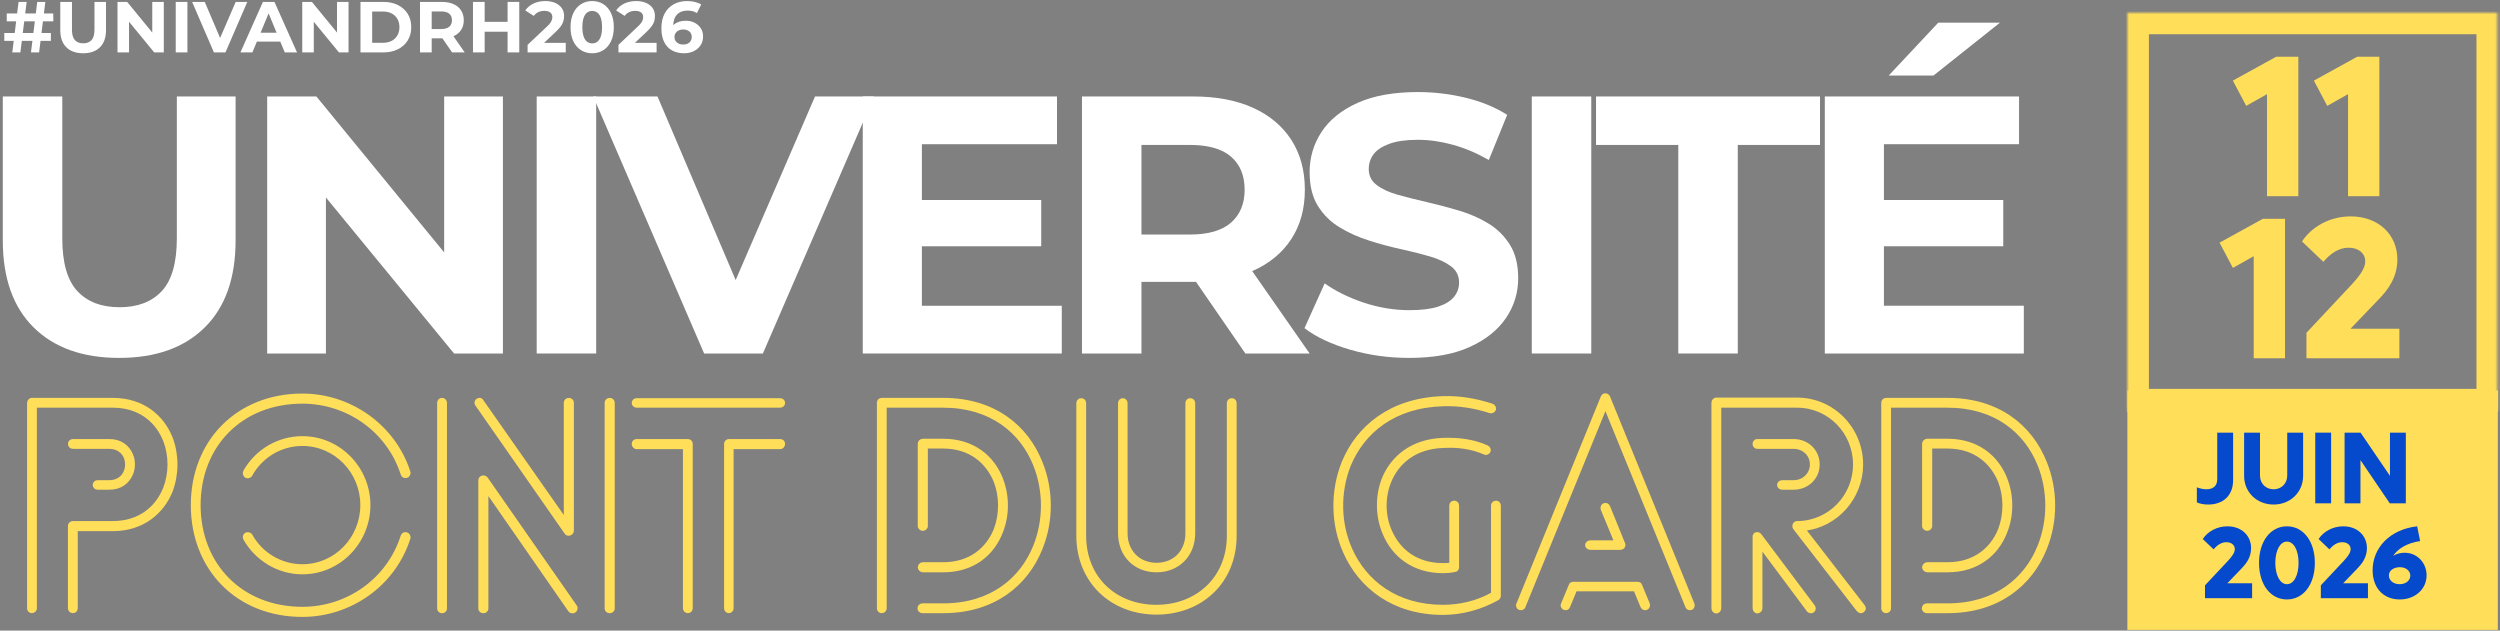 <?xml version="1.0" encoding="UTF-8"?>
<svg width="785px" height="198px" viewBox="0 0 785 198" version="1.1" xmlns="http://www.w3.org/2000/svg" xmlns:xlink="http://www.w3.org/1999/xlink">
    <rect x="0" y="0" width="785" height="198" fill="#808080" stroke="none"/>
    <title>Group 2</title>
    <defs>
        <polygon id="path-1" points="0 0 116.217 0 116.217 124.855 0 124.855"></polygon>
    </defs>
    <g id="Université" stroke="none" stroke-width="1" fill="none" fill-rule="evenodd">
        <g id="Page-université-2025---Presentation-Copy" transform="translate(-782, -345)">
            <g id="Group-2" transform="translate(782.878, 345.332)">
                <g id="Group" transform="translate(0, 3.668)">
                    <g id="UNIVERSITÉ" transform="translate(0, 3.116)" fill="#FFFFFF" fill-rule="nonzero">
                        <path d="M36.549,105.267 C25.097,105.267 16.142,102.077 9.685,95.697 C3.228,89.318 0,80.209 0,68.372 L0,23.175 L18.678,23.175 L18.678,67.68 C18.678,75.366 20.254,80.901 23.405,84.283 C26.557,87.665 30.977,89.356 36.665,89.356 C42.353,89.356 46.773,87.665 49.924,84.283 C53.076,80.901 54.651,75.366 54.651,67.68 L54.651,23.175 L73.099,23.175 L73.099,68.372 C73.099,80.209 69.871,89.318 63.414,95.697 C56.957,102.077 48.002,105.267 36.549,105.267 Z" id="Path"></path>
                        <polygon id="Path" points="83.015 103.883 83.015 23.175 98.464 23.175 146.083 81.285 138.588 81.285 138.588 23.175 157.036 23.175 157.036 103.883 141.701 103.883 93.968 45.773 101.462 45.773 101.462 103.883"></polygon>
                        <polygon id="Path" points="167.643 103.883 167.643 23.175 186.322 23.175 186.322 103.883"></polygon>
                        <polygon id="Path" points="220.219 103.883 185.399 23.175 205.576 23.175 236.015 94.66 224.139 94.66 255.039 23.175 273.602 23.175 238.667 103.883"></polygon>
                        <path d="M287.207,55.689 L326.063,55.689 L326.063,70.216 L287.207,70.216 L287.207,55.689 Z M288.591,88.895 L332.519,88.895 L332.519,103.883 L270.028,103.883 L270.028,23.175 L331.021,23.175 L331.021,38.164 L288.591,38.164 L288.591,88.895 Z" id="Shape"></path>
                        <path d="M338.861,103.883 L338.861,23.175 L373.796,23.175 C381.021,23.175 387.248,24.347 392.474,26.691 C397.701,29.036 401.737,32.399 404.581,36.78 C407.425,41.161 408.847,46.388 408.847,52.461 C408.847,58.456 407.425,63.625 404.581,67.968 C401.737,72.311 397.701,75.635 392.474,77.941 C387.248,80.247 381.021,81.4 373.796,81.4 L349.238,81.4 L357.539,73.214 L357.539,103.883 L338.861,103.883 Z M390.168,103.883 L369.991,74.598 L389.938,74.598 L410.346,103.883 L390.168,103.883 Z M357.539,75.29 L349.238,66.527 L372.758,66.527 C378.523,66.527 382.828,65.278 385.672,62.78 C388.516,60.282 389.938,56.842 389.938,52.461 C389.938,48.002 388.516,44.543 385.672,42.084 C382.828,39.624 378.523,38.394 372.758,38.394 L349.238,38.394 L357.539,29.516 L357.539,75.29 Z" id="Shape"></path>
                        <path d="M441.591,105.267 C435.135,105.267 428.947,104.402 423.028,102.673 C417.11,100.943 412.344,98.695 408.731,95.928 L415.073,81.862 C418.532,84.321 422.625,86.339 427.352,87.915 C432.079,89.49 436.864,90.278 441.707,90.278 C445.396,90.278 448.375,89.913 450.642,89.183 C452.91,88.453 454.582,87.434 455.658,86.128 C456.734,84.821 457.272,83.322 457.272,81.631 C457.272,79.479 456.426,77.769 454.735,76.5 C453.044,75.232 450.815,74.194 448.048,73.387 C445.281,72.58 442.225,71.811 438.882,71.081 C435.538,70.351 432.195,69.448 428.851,68.372 C425.507,67.296 422.452,65.912 419.685,64.221 C416.918,62.53 414.669,60.301 412.94,57.534 C411.21,54.767 410.346,51.231 410.346,46.926 C410.346,42.314 411.595,38.106 414.093,34.301 C416.591,30.496 420.357,27.46 425.392,25.193 C430.427,22.925 436.749,21.791 444.358,21.791 C449.432,21.791 454.428,22.387 459.347,23.578 C464.267,24.77 468.61,26.557 472.376,28.94 L466.611,43.121 C462.845,40.969 459.078,39.374 455.312,38.337 C451.545,37.299 447.856,36.78 444.243,36.78 C440.631,36.78 437.671,37.203 435.365,38.048 C433.059,38.894 431.407,39.989 430.407,41.334 C429.408,42.679 428.909,44.236 428.909,46.004 C428.909,48.079 429.754,49.751 431.445,51.019 C433.136,52.288 435.365,53.306 438.132,54.075 C440.9,54.843 443.955,55.612 447.299,56.381 C450.642,57.149 453.986,58.033 457.33,59.033 C460.673,60.032 463.729,61.377 466.496,63.068 C469.263,64.759 471.511,66.988 473.241,69.755 C474.97,72.522 475.835,76.02 475.835,80.247 C475.835,84.782 474.567,88.933 472.03,92.7 C469.493,96.466 465.708,99.502 460.673,101.808 C455.638,104.114 449.278,105.267 441.591,105.267 Z" id="Path"></path>
                        <polygon id="Path" points="480.101 103.883 480.101 23.175 498.779 23.175 498.779 103.883"></polygon>
                        <polygon id="Path" points="526.105 103.883 526.105 38.394 500.278 38.394 500.278 23.175 570.61 23.175 570.61 38.394 544.783 38.394 544.783 103.883"></polygon>
                        <path d="M589.288,55.689 L628.144,55.689 L628.144,70.216 L589.288,70.216 L589.288,55.689 Z M590.672,88.895 L634.6,88.895 L634.6,103.883 L572.109,103.883 L572.109,23.175 L633.101,23.175 L633.101,38.164 L590.672,38.164 L590.672,88.895 Z M592.171,16.603 L607.736,0 L627.106,0 L606.237,16.603 L592.171,16.603 Z" id="Shape"></path>
                    </g>
                    <g id="Group-19" transform="translate(667.122, 0)">
                        <g id="Group-3" transform="translate(0.003, 0)">
                            <mask id="mask-2" fill="white">
                                <use xlink:href="#path-1"></use>
                            </mask>
                            <g id="Clip-2"></g>
                            <polygon id="Stroke-1" stroke="#FFDE59" stroke-width="13.497" mask="url(#mask-2)" points="-7.10542736e-15 124.855 116.355 124.855 116.355 0 -7.10542736e-15 0"></polygon>
                        </g>
                        <polygon id="Fill-4" fill="#FFDE59" points="0 193.79 116.315 193.79 116.315 124.863 0 124.863"></polygon>
                        <path d="M25.348,154.427 C30.076,154.427 33.195,151.596 33.195,146.772 L33.195,131.849 L28.21,131.849 L28.21,146.515 C28.21,148.541 26.956,149.635 24.801,149.635 C23.74,149.635 22.678,149.345 21.81,149.024 L21.81,153.751 C22.743,154.169 23.965,154.427 25.348,154.427 Z" id="Fill-5" fill="#0549CD"></path>
                        <path d="M45.914,154.427 C51.156,154.427 55.177,150.567 55.177,145.421 L55.177,131.849 L50.192,131.849 L50.192,145.357 C50.192,147.801 48.358,149.635 45.914,149.635 C43.438,149.635 41.637,147.801 41.637,145.357 L41.637,131.849 L36.652,131.849 L36.652,145.421 C36.652,150.567 40.64,154.427 45.914,154.427 Z" id="Fill-6" fill="#0549CD"></path>
                        <polygon id="Fill-7" fill="#0549CD" points="58.987 154.041 63.972 154.041 63.972 131.849 58.987 131.849"></polygon>
                        <polygon id="Fill-8" fill="#0549CD" points="82.448 131.849 82.448 145.421 73.217 131.849 68.2 131.849 68.2 154.041 73.185 154.041 73.185 140.469 82.383 154.041 87.433 154.041 87.433 131.849"></polygon>
                        <path d="M31.382,179.148 L36.013,174.324 C37.364,172.909 38.843,170.947 38.843,168.117 C38.843,164.161 35.82,161.266 31.414,161.266 C28.101,161.266 25.207,162.907 23.663,165.254 L27.072,168.503 C28.198,167.152 29.517,166.251 31.092,166.251 C32.636,166.251 33.73,167.12 33.73,168.438 C33.73,169.661 32.572,171.011 31.639,172.04 L24.371,179.791 L24.371,183.844 L39.165,183.844 L39.165,179.148 L31.382,179.148 Z" id="Fill-9" fill="#0549CD"></path>
                        <path d="M50.082,184.23 C55.26,184.23 58.862,179.534 58.862,172.748 C58.862,165.962 55.26,161.266 50.082,161.266 C44.937,161.266 41.334,165.962 41.334,172.748 C41.334,179.534 44.937,184.23 50.082,184.23 Z M50.082,179.438 C47.96,179.438 46.448,176.672 46.448,172.748 C46.448,168.824 47.96,166.058 50.082,166.058 C52.269,166.058 53.749,168.824 53.749,172.748 C53.749,176.672 52.269,179.438 50.082,179.438 Z" id="Fill-10" fill="#0549CD"></path>
                        <path d="M67.754,179.148 L72.385,174.324 C73.736,172.909 75.215,170.947 75.215,168.117 C75.215,164.161 72.192,161.266 67.786,161.266 C64.473,161.266 61.579,162.907 60.035,165.254 L63.444,168.503 C64.57,167.152 65.888,166.251 67.464,166.251 C69.008,166.251 70.102,167.12 70.102,168.438 C70.102,169.661 68.944,171.011 68.011,172.04 L60.743,179.791 L60.743,183.844 L75.537,183.844 L75.537,179.148 L67.754,179.148 Z" id="Fill-11" fill="#0549CD"></path>
                        <path d="M87.065,169.564 C85.875,169.564 84.589,169.853 83.463,170.529 C84.846,168.342 87.805,166.476 91.922,165.898 L90.989,161.266 C82.305,162.231 76.999,168.117 76.999,175.064 C76.999,180.595 80.376,184.23 85.521,184.23 C90.313,184.23 93.948,181.013 93.948,176.639 C93.948,172.716 90.989,169.564 87.065,169.564 Z M85.489,179.438 C83.495,179.438 82.112,178.248 82.112,176.672 C82.112,175.031 83.785,174.099 85.554,174.099 C87.451,174.099 88.834,175.224 88.834,176.736 C88.834,178.28 87.419,179.438 85.489,179.438 Z" id="Fill-12" fill="#0549CD"></path>
                        <polygon id="Fill-13" fill="#FFDE59" points="46.698 13.824 33.12 21.311 37.308 29.241 43.843 25.561 43.843 57.602 53.677 57.602 53.677 13.824"></polygon>
                        <polygon id="Fill-14" fill="#FFDE59" points="72.14 13.824 58.562 21.311 62.75 29.241 69.285 25.561 69.285 57.602 79.119 57.602 79.119 13.824"></polygon>
                        <polygon id="Fill-15" fill="#FFDE59" points="42.517 64.707 28.939 72.193 33.126 80.124 39.661 76.444 39.661 108.485 49.496 108.485 49.496 64.707"></polygon>
                        <path d="M70.052,99.222 L79.188,89.705 C81.853,86.913 84.772,83.043 84.772,77.46 C84.772,69.656 78.808,63.945 70.116,63.945 C63.581,63.945 57.871,67.181 54.825,71.813 L61.55,78.221 C63.771,75.556 66.372,73.78 69.481,73.78 C72.526,73.78 74.684,75.493 74.684,78.094 C74.684,80.505 72.4,83.17 70.56,85.2 L56.221,100.491 L56.221,108.485 L85.406,108.485 L85.406,99.222 L70.052,99.222 Z" id="Fill-16" fill="#FFDE59"></path>
                        <line x1="0" y1="122" x2="116.362" y2="122" id="Stroke-17" stroke="#FFDE59" stroke-width="6.748"></line>
                        <polygon id="Fill-18" fill-opacity="0" fill="#000000" points="0.175 125.479 116.566 125.479 116.566 118.476 0.175 118.476"></polygon>
                    </g>
                    <path d="M33.425,149.268 C37.04,149.268 39.299,147.37 40.383,144.84 C41.197,142.942 41.197,140.683 40.383,138.786 C39.299,136.255 37.04,134.357 33.425,134.357 L22.039,134.357 C21.406,134.357 20.954,134.809 20.954,135.352 C20.954,135.984 21.406,136.436 22.039,136.436 L33.425,136.436 C36.046,136.436 37.763,137.882 38.486,139.599 C39.028,141.045 39.028,142.671 38.486,144.027 C37.763,145.925 35.955,147.28 33.425,147.28 L29.72,147.28 C29.178,147.28 28.726,147.732 28.726,148.274 C28.726,148.816 29.178,149.268 29.72,149.268 L33.425,149.268 Z M10.201,187.042 L10.201,123.513 L34.509,123.513 C43.004,123.513 48.426,128.213 50.866,134.357 C52.673,139.057 52.673,144.569 50.866,149.268 C48.426,155.413 43.004,160.112 34.509,160.112 L22.039,160.112 C21.406,160.112 20.954,160.564 20.954,161.106 L20.954,187.042 C20.954,187.584 21.406,188.036 22.039,188.036 C22.581,188.036 23.033,187.584 23.033,187.042 L23.033,162.281 L34.509,162.281 C43.998,162.281 50.143,156.859 52.854,150.172 C54.842,144.84 54.842,138.786 52.854,133.544 C50.143,126.767 43.998,121.435 34.509,121.435 L9.116,121.435 C8.574,121.435 8.122,121.977 8.122,122.519 L8.122,187.042 C8.122,187.584 8.574,188.036 9.116,188.036 C9.658,188.036 10.201,187.584 10.201,187.042 Z" id="Fill-1" stroke="#FFDE59" fill="#FFDE59"></path>
                    <path d="M127.495,144.208 C122.886,129.839 109.15,120.079 94.059,120.079 C73.636,120.079 59.539,134.719 59.539,154.6 C59.539,174.571 73.636,189.211 94.059,189.211 C109.15,189.211 122.886,179.541 127.495,164.992 C127.676,164.45 127.314,163.817 126.772,163.637 C126.139,163.456 125.597,163.727 125.416,164.359 C121.079,178.005 108.337,187.042 94.059,187.042 C74.901,187.042 61.617,173.396 61.617,154.6 C61.617,135.803 74.901,122.248 94.059,122.248 C108.337,122.248 121.079,131.285 125.416,144.84 C125.597,145.473 126.139,145.744 126.772,145.563 C127.314,145.473 127.676,144.75 127.495,144.208 Z M75.986,165.173 C79.691,171.679 86.559,175.836 94.059,175.836 C105.716,175.836 114.934,166.167 114.934,154.6 C114.934,143.123 105.716,133.454 94.059,133.454 C86.559,133.454 79.691,137.52 75.986,144.027 C75.714,144.569 75.895,145.202 76.347,145.563 C76.889,145.834 77.612,145.653 77.883,145.111 C81.136,139.237 87.281,135.532 94.059,135.532 C104.542,135.532 112.765,144.208 112.765,154.6 C112.765,164.992 104.542,173.667 94.059,173.667 C87.281,173.667 81.136,169.962 77.883,164.088 C77.612,163.637 76.889,163.456 76.347,163.727 C75.895,163.998 75.714,164.721 75.986,165.173 Z" id="Fill-2" stroke="#FFDE59" fill="#FFDE59"></path>
                    <path d="M191.653,187.042 L191.653,122.519 C191.653,121.073 189.485,121.073 189.485,122.519 L189.485,187.042 C189.485,188.397 191.653,188.397 191.653,187.042 Z M138.969,187.042 L138.969,122.519 C138.969,121.073 136.891,121.073 136.891,122.519 L136.891,187.042 C136.891,188.397 138.969,188.397 138.969,187.042 Z M148.819,123.062 L176.833,163.275 C177.375,164.179 178.821,163.637 178.821,162.643 L178.821,122.519 C178.821,121.073 176.652,121.073 176.652,122.519 L176.652,159.299 L150.446,121.887 C149.723,120.712 148.006,121.977 148.819,123.062 Z M179.815,186.409 L151.801,146.196 C151.078,145.382 149.813,145.834 149.813,146.828 L149.813,187.042 C149.813,188.397 151.982,188.397 151.982,187.042 L151.982,150.172 L178.008,187.674 C178.912,188.759 180.538,187.584 179.815,186.409 Z" id="Fill-3" stroke="#FFDE59" fill="#FFDE59"></path>
                    <path d="M244.154,134.357 L227.979,134.357 C227.436,134.357 226.985,134.809 226.985,135.352 L226.985,187.042 C226.985,187.584 227.436,188.036 227.979,188.036 C228.521,188.036 228.973,187.584 228.973,187.042 L228.973,136.526 L244.154,136.526 C244.697,136.526 245.148,135.984 245.148,135.352 C245.148,134.809 244.697,134.357 244.154,134.357 Z M198.971,123.513 L244.064,123.513 C244.697,123.513 245.148,123.062 245.148,122.519 C245.148,121.977 244.697,121.525 244.064,121.525 L198.971,121.525 C198.428,121.525 197.977,121.977 197.977,122.519 C197.977,123.062 198.428,123.513 198.971,123.513 Z M198.971,136.526 L214.062,136.526 L214.062,187.042 C214.062,187.584 214.514,188.036 215.146,188.036 C215.689,188.036 216.14,187.584 216.14,187.042 L216.14,135.352 C216.14,134.809 215.689,134.357 215.146,134.357 L198.971,134.357 C198.428,134.357 197.977,134.809 197.977,135.352 C197.977,135.984 198.428,136.526 198.971,136.526 Z" id="Fill-4" stroke="#FFDE59" fill="#FFDE59"></path>
                    <path d="M295.297,121.435 L275.959,121.435 C275.417,121.435 274.965,121.887 274.965,122.429 L274.965,187.042 C274.965,187.584 275.417,188.036 275.959,188.036 C276.591,188.036 277.043,187.584 277.043,187.042 L277.043,123.513 L295.297,123.513 C310.298,123.513 319.877,131.556 324.034,141.948 C327.287,149.991 327.287,159.48 324.034,167.522 C319.877,177.915 310.298,185.957 295.297,185.957 L288.791,185.957 C288.158,185.957 287.707,186.409 287.707,187.042 C287.707,187.584 288.158,188.036 288.791,188.036 L295.297,188.036 C311.292,188.036 321.504,179.361 325.932,168.336 C329.456,159.751 329.456,149.72 325.932,141.135 C321.504,130.02 311.292,121.435 295.297,121.435 Z M289.966,161.197 L289.966,136.346 L295.297,136.346 C303.792,136.346 309.214,141.135 311.654,147.19 C313.461,151.889 313.461,157.492 311.654,162.281 C309.214,168.336 303.792,173.035 295.297,173.035 L288.881,173.035 C288.339,173.035 287.797,173.577 287.797,174.119 C287.797,174.661 288.339,175.204 288.881,175.204 L295.297,175.204 C304.786,175.204 310.931,169.872 313.552,163.004 C315.63,157.763 315.63,151.708 313.552,146.376 C310.931,139.599 304.786,134.267 295.297,134.267 L288.881,134.267 C288.339,134.267 287.797,134.719 287.797,135.352 L287.797,161.197 C287.797,161.739 288.339,162.191 288.881,162.191 C289.424,162.191 289.966,161.739 289.966,161.197 Z" id="Fill-5" stroke="#FFDE59" fill="#FFDE59"></path>
                    <path d="M350.69,163.456 C350.69,170.324 355.48,175.204 362.257,175.204 C369.035,175.204 373.915,170.324 373.915,163.456 L373.915,122.519 C373.915,121.977 373.463,121.525 372.83,121.525 C372.288,121.525 371.836,121.977 371.836,122.519 L371.836,163.456 C371.836,169.149 367.95,173.216 362.257,173.216 C356.654,173.216 352.678,169.149 352.678,163.456 L352.678,122.519 C352.678,121.977 352.226,121.525 351.684,121.525 C351.142,121.525 350.69,121.977 350.69,122.519 L350.69,163.456 Z M384.849,122.519 L384.849,164.179 C384.849,177.734 374.818,186.409 362.257,186.409 C349.154,186.409 339.665,177.372 339.665,164.179 L339.665,122.519 C339.665,121.977 339.214,121.525 338.671,121.525 C338.039,121.525 337.587,121.977 337.587,122.519 L337.587,164.179 C337.587,178.457 348.07,188.488 362.257,188.488 C376.083,188.488 386.928,178.909 386.928,164.179 L386.928,122.519 C386.928,121.977 386.476,121.525 385.933,121.525 C385.301,121.525 384.849,121.977 384.849,122.519 Z" id="Fill-6" stroke="#FFDE59" fill="#FFDE59"></path>
                    <path d="M467.801,182.433 C463.012,185.144 457.59,186.409 452.168,186.409 C437.528,186.409 427.769,178.638 423.25,168.516 C419.545,160.293 419.455,150.443 422.798,142.039 C427.136,131.646 436.715,123.513 452.258,123.062 C457.319,122.881 462.199,123.694 466.988,125.23 C467.53,125.411 468.073,125.14 468.344,124.598 C468.524,124.056 468.163,123.423 467.621,123.242 C462.56,121.616 457.5,120.712 452.168,120.893 C435.721,121.435 425.419,130.201 420.901,141.225 C417.286,150.172 417.467,160.654 421.353,169.33 C426.142,180.174 436.534,188.578 452.168,188.578 C458.223,188.578 464.096,186.951 469.428,183.969 C469.699,183.698 469.97,183.337 469.88,182.975 L469.88,154.69 C469.88,154.148 469.428,153.696 468.886,153.696 C468.344,153.696 467.801,154.148 467.801,154.69 L467.801,182.433 Z M466.084,136.346 C461.747,134.357 456.867,133.815 452.168,133.996 C442.408,134.357 436.173,139.689 433.462,146.467 C431.383,151.889 431.474,158.305 433.823,163.637 C436.625,170.324 442.86,175.475 452.168,175.475 C453.433,175.475 454.698,175.384 455.873,175.113 C456.415,175.113 456.777,174.661 456.777,174.119 L456.777,154.69 C456.777,154.148 456.325,153.696 455.783,153.696 C455.15,153.696 454.698,154.148 454.698,154.69 L454.698,173.125 C453.795,173.306 452.981,173.306 452.168,173.306 C443.764,173.306 438.342,168.788 435.721,162.823 C433.552,158.034 433.462,152.16 435.45,147.28 C437.89,141.225 443.402,136.436 452.258,136.165 C456.686,135.894 461.114,136.436 465.271,138.243 C465.813,138.514 466.446,138.243 466.627,137.701 C466.898,137.249 466.627,136.617 466.084,136.346 Z" id="Fill-7" stroke="#FFDE59" fill="#FFDE59"></path>
                    <path d="M498.434,168.155 L507.922,168.155 C508.555,168.155 509.007,167.703 509.007,167.161 C509.007,166.98 509.007,166.89 508.916,166.709 L504.217,155.142 C503.946,154.509 503.404,154.238 502.771,154.509 C502.319,154.69 502.048,155.323 502.229,155.865 L506.476,166.167 L498.434,166.167 C497.891,166.167 497.349,166.619 497.349,167.161 C497.349,167.703 497.891,168.155 498.434,168.155 Z M491.656,186.409 L493.825,181.168 L512.531,181.168 L514.7,186.409 C514.971,187.042 515.513,187.222 516.055,187.042 C516.597,186.861 516.869,186.138 516.688,185.686 L514.248,179.812 C514.157,179.451 513.796,179.18 513.254,179.18 L493.192,179.18 C492.74,179.18 492.289,179.361 492.198,179.812 L489.758,185.686 C489.487,186.138 489.758,186.861 490.391,187.042 C490.933,187.222 491.475,187.042 491.656,186.409 Z M477.649,186.409 L503.223,123.785 L528.797,186.409 C528.978,187.042 529.61,187.222 530.153,187.042 C530.695,186.861 530.875,186.138 530.695,185.686 L504.217,120.712 C503.856,119.808 502.59,119.718 502.229,120.712 L475.751,185.686 C475.48,186.138 475.751,186.861 476.294,187.042 C476.836,187.222 477.468,187.042 477.649,186.409 Z" id="Fill-8" stroke="#FFDE59" fill="#FFDE59"></path>
                    <path d="M562.321,149.268 C566.568,149.268 570.002,146.105 570.002,141.858 C570.002,137.52 566.568,134.357 562.321,134.357 L550.935,134.357 C549.579,134.357 549.579,136.436 550.935,136.436 L562.321,136.436 C565.393,136.436 567.924,138.695 567.924,141.858 C567.924,144.93 565.393,147.28 562.321,147.28 L558.706,147.28 C558.074,147.28 557.622,147.732 557.622,148.274 C557.622,148.816 558.074,149.268 558.706,149.268 L562.321,149.268 Z M568.556,186.409 L551.748,163.998 C551.386,163.546 550.754,163.456 550.302,163.727 C550.031,163.998 549.85,164.359 549.941,164.631 L549.941,187.042 C549.941,187.584 550.392,188.126 550.935,188.126 C551.477,188.126 552.019,187.584 552.019,187.042 L552.019,167.703 L566.839,187.584 C567.201,188.126 567.924,188.217 568.375,187.855 C568.827,187.494 568.918,186.861 568.556,186.409 Z M539.096,187.042 L539.096,123.513 L563.405,123.513 C573.526,123.513 581.479,131.827 581.479,141.858 C581.479,151.798 573.526,160.112 563.405,160.112 C562.863,160.112 562.411,160.564 562.411,161.197 C562.411,161.468 562.502,161.739 562.682,161.92 L582.563,187.584 C583.015,188.126 583.648,188.217 584.099,187.765 C584.551,187.494 584.642,186.861 584.28,186.409 L565.574,162.191 C575.876,161.106 583.648,152.16 583.648,141.858 C583.648,130.652 574.701,121.345 563.405,121.345 L538.012,121.345 C537.47,121.345 537.018,121.887 537.018,122.429 L537.018,187.042 C537.018,187.584 537.47,188.126 538.012,188.126 C538.645,188.126 539.096,187.584 539.096,187.042 Z" id="Fill-9" stroke="#FFDE59" fill="#FFDE59"></path>
                    <path d="M610.665,121.435 L591.326,121.435 C590.784,121.435 590.332,121.887 590.332,122.429 L590.332,187.042 C590.332,187.584 590.784,188.036 591.326,188.036 C591.959,188.036 592.411,187.584 592.411,187.042 L592.411,123.513 L610.665,123.513 C625.666,123.513 635.245,131.556 639.402,141.948 C642.655,149.991 642.655,159.48 639.402,167.522 C635.245,177.915 625.666,185.957 610.665,185.957 L604.159,185.957 C603.526,185.957 603.074,186.409 603.074,187.042 C603.074,187.584 603.526,188.036 604.159,188.036 L610.665,188.036 C626.66,188.036 636.872,179.361 641.3,168.336 C644.824,159.751 644.824,149.72 641.3,141.135 C636.872,130.02 626.66,121.435 610.665,121.435 Z M605.333,161.197 L605.333,136.346 L610.665,136.346 C619.16,136.346 624.582,141.135 627.021,147.19 C628.829,151.889 628.829,157.492 627.021,162.281 C624.582,168.336 619.16,173.035 610.665,173.035 L604.249,173.035 C603.707,173.035 603.164,173.577 603.164,174.119 C603.164,174.661 603.707,175.204 604.249,175.204 L610.665,175.204 C620.154,175.204 626.299,169.872 628.919,163.004 C630.998,157.763 630.998,151.708 628.919,146.376 C626.299,139.599 620.154,134.267 610.665,134.267 L604.249,134.267 C603.707,134.267 603.164,134.719 603.164,135.352 L603.164,161.197 C603.164,161.739 603.707,162.191 604.249,162.191 C604.791,162.191 605.333,161.739 605.333,161.197 Z" id="Fill-10" stroke="#FFDE59" fill="#FFDE59"></path>
                </g>
                <g id="#UNIVANDRH2026" transform="translate(0.47, 0)" fill="#FFFFFF" fill-rule="nonzero">
                    <path d="M8.378,16.122 L10.348,0.272 L12.884,0.272 L10.936,16.122 L8.378,16.122 Z M-4.54747351e-13,12.499 L-4.54747351e-13,10.031 L14.627,10.031 L14.627,12.499 L-4.54747351e-13,12.499 Z M2.513,16.122 L4.483,0.272 L7.019,0.272 L5.049,16.122 L2.513,16.122 Z M0.77,6.363 L0.77,3.895 L15.374,3.895 L15.397,6.363 L0.77,6.363 Z" id="Shape"></path>
                    <path d="M24.76,16.393 C22.511,16.393 20.752,15.767 19.484,14.514 C18.216,13.261 17.582,11.472 17.582,9.148 L17.582,0.272 L21.25,0.272 L21.25,9.012 C21.25,10.521 21.56,11.608 22.178,12.272 C22.797,12.936 23.665,13.269 24.782,13.269 C25.899,13.269 26.767,12.936 27.386,12.272 C28.005,11.608 28.315,10.521 28.315,9.012 L28.315,0.272 L31.937,0.272 L31.937,9.148 C31.937,11.472 31.303,13.261 30.035,14.514 C28.767,15.767 27.009,16.393 24.76,16.393 Z" id="Path"></path>
                    <polygon id="Path" points="35.549 16.122 35.549 0.272 38.583 0.272 47.934 11.684 46.463 11.684 46.463 0.272 50.085 0.272 50.085 16.122 47.074 16.122 37.7 4.71 39.172 4.71 39.172 16.122"></polygon>
                    <polygon id="Path" points="53.833 16.122 53.833 0.272 57.501 0.272 57.501 16.122"></polygon>
                    <polygon id="Path" points="65.822 16.122 58.984 0.272 62.946 0.272 68.924 14.31 66.592 14.31 72.66 0.272 76.306 0.272 69.445 16.122"></polygon>
                    <path d="M74.143,16.122 L81.208,0.272 L84.831,0.272 L91.918,16.122 L88.068,16.122 L82.272,2.128 L83.721,2.128 L77.902,16.122 L74.143,16.122 Z M77.675,12.725 L78.649,9.94 L86.8,9.94 L87.797,12.725 L77.675,12.725 Z" id="Shape"></path>
                    <polygon id="Path" points="93.559 16.122 93.559 0.272 96.593 0.272 105.945 11.684 104.473 11.684 104.473 0.272 108.096 0.272 108.096 16.122 105.084 16.122 95.71 4.71 97.182 4.71 97.182 16.122"></polygon>
                    <path d="M111.843,16.122 L111.843,0.272 L119.043,0.272 C120.764,0.272 122.281,0.6 123.595,1.257 C124.908,1.913 125.934,2.83 126.674,4.008 C127.414,5.185 127.784,6.581 127.784,8.197 C127.784,9.797 127.414,11.189 126.674,12.374 C125.934,13.559 124.908,14.48 123.595,15.137 C122.281,15.793 120.764,16.122 119.043,16.122 L111.843,16.122 Z M115.511,13.11 L118.862,13.11 C119.919,13.11 120.836,12.91 121.613,12.51 C122.391,12.11 122.995,11.54 123.425,10.801 C123.855,10.061 124.07,9.193 124.07,8.197 C124.07,7.185 123.855,6.314 123.425,5.581 C122.995,4.849 122.391,4.283 121.613,3.883 C120.836,3.483 119.919,3.283 118.862,3.283 L115.511,3.283 L115.511,13.11 Z" id="Shape"></path>
                    <path d="M130.535,16.122 L130.535,0.272 L137.395,0.272 C138.814,0.272 140.037,0.502 141.063,0.962 C142.09,1.423 142.882,2.083 143.441,2.944 C143.999,3.804 144.279,4.83 144.279,6.023 C144.279,7.2 143.999,8.215 143.441,9.068 C142.882,9.921 142.09,10.574 141.063,11.027 C140.037,11.48 138.814,11.706 137.395,11.706 L132.572,11.706 L134.203,10.099 L134.203,16.122 L130.535,16.122 Z M140.611,16.122 L136.648,10.37 L140.565,10.37 L144.573,16.122 L140.611,16.122 Z M134.203,10.506 L132.572,8.785 L137.192,8.785 C138.324,8.785 139.169,8.54 139.727,8.049 C140.286,7.559 140.565,6.883 140.565,6.023 C140.565,5.147 140.286,4.468 139.727,3.985 C139.169,3.502 138.324,3.261 137.192,3.261 L132.572,3.261 L134.203,1.517 L134.203,10.506 Z" id="Shape"></path>
                    <path d="M158.034,0.272 L161.702,0.272 L161.702,16.122 L158.034,16.122 L158.034,0.272 Z M150.834,16.122 L147.166,16.122 L147.166,0.272 L150.834,0.272 L150.834,16.122 Z M158.306,9.623 L150.562,9.623 L150.562,6.521 L158.306,6.521 L158.306,9.623 Z" id="Shape"></path>
                    <path d="M164.317,16.122 L164.317,13.744 L170.431,7.97 C170.914,7.532 171.269,7.14 171.495,6.793 C171.721,6.446 171.876,6.129 171.959,5.842 C172.042,5.555 172.084,5.291 172.084,5.049 C172.084,4.415 171.869,3.928 171.438,3.589 C171.008,3.249 170.378,3.079 169.548,3.079 C168.884,3.079 168.268,3.208 167.702,3.464 C167.136,3.721 166.657,4.121 166.265,4.664 L163.593,2.944 C164.197,2.038 165.042,1.321 166.129,0.792 C167.216,0.264 168.468,-5.68434189e-14 169.887,-5.68434189e-14 C171.065,-5.68434189e-14 172.095,0.192 172.978,0.577 C173.861,0.962 174.548,1.502 175.039,2.196 C175.529,2.891 175.775,3.721 175.775,4.687 C175.775,5.2 175.71,5.71 175.582,6.215 C175.454,6.721 175.197,7.253 174.812,7.812 C174.427,8.37 173.865,8.997 173.125,9.691 L168.053,14.469 L167.351,13.133 L176.295,13.133 L176.295,16.122 L164.317,16.122 Z" id="Path"></path>
                    <path d="M184.594,16.393 C183.296,16.393 182.133,16.072 181.107,15.431 C180.08,14.789 179.273,13.857 178.684,12.635 C178.095,11.412 177.801,9.933 177.801,8.197 C177.801,6.461 178.095,4.981 178.684,3.759 C179.273,2.536 180.08,1.604 181.107,0.962 C182.133,0.321 183.296,-5.68434189e-14 184.594,-5.68434189e-14 C185.907,-5.68434189e-14 187.073,0.321 188.092,0.962 C189.111,1.604 189.915,2.536 190.504,3.759 C191.092,4.981 191.387,6.461 191.387,8.197 C191.387,9.933 191.092,11.412 190.504,12.635 C189.915,13.857 189.111,14.789 188.092,15.431 C187.073,16.072 185.907,16.393 184.594,16.393 Z M184.594,13.291 C185.213,13.291 185.752,13.118 186.213,12.77 C186.673,12.423 187.035,11.872 187.3,11.118 C187.564,10.363 187.696,9.389 187.696,8.197 C187.696,7.004 187.564,6.03 187.3,5.276 C187.035,4.521 186.673,3.97 186.213,3.623 C185.752,3.276 185.213,3.102 184.594,3.102 C183.99,3.102 183.458,3.276 182.997,3.623 C182.537,3.97 182.175,4.521 181.911,5.276 C181.646,6.03 181.514,7.004 181.514,8.197 C181.514,9.389 181.646,10.363 181.911,11.118 C182.175,11.872 182.537,12.423 182.997,12.77 C183.458,13.118 183.99,13.291 184.594,13.291 Z" id="Shape"></path>
                    <path d="M192.847,16.122 L192.847,13.744 L198.961,7.97 C199.444,7.532 199.798,7.14 200.025,6.793 C200.251,6.446 200.406,6.129 200.489,5.842 C200.572,5.555 200.613,5.291 200.613,5.049 C200.613,4.415 200.398,3.928 199.968,3.589 C199.538,3.249 198.908,3.079 198.077,3.079 C197.413,3.079 196.798,3.208 196.232,3.464 C195.666,3.721 195.187,4.121 194.794,4.664 L192.122,2.944 C192.726,2.038 193.572,1.321 194.658,0.792 C195.745,0.264 196.998,-5.68434189e-14 198.417,-5.68434189e-14 C199.595,-5.68434189e-14 200.625,0.192 201.508,0.577 C202.391,0.962 203.078,1.502 203.568,2.196 C204.059,2.891 204.304,3.721 204.304,4.687 C204.304,5.2 204.24,5.71 204.112,6.215 C203.983,6.721 203.727,7.253 203.342,7.812 C202.957,8.37 202.395,8.997 201.655,9.691 L196.583,14.469 L195.881,13.133 L204.825,13.133 L204.825,16.122 L192.847,16.122 Z" id="Path"></path>
                    <path d="M213.418,16.393 C211.969,16.393 210.712,16.091 209.648,15.488 C208.584,14.884 207.765,14.001 207.191,12.838 C206.617,11.676 206.331,10.242 206.331,8.536 C206.331,6.71 206.674,5.163 207.361,3.895 C208.048,2.627 208.999,1.66 210.214,0.996 C211.429,0.332 212.829,-5.68434189e-14 214.414,-5.68434189e-14 C215.259,-5.68434189e-14 216.067,0.091 216.837,0.272 C217.607,0.453 218.271,0.725 218.829,1.087 L217.471,3.781 C217.033,3.479 216.565,3.272 216.067,3.159 C215.569,3.045 215.048,2.989 214.505,2.989 C213.131,2.989 212.044,3.404 211.244,4.234 C210.444,5.064 210.044,6.295 210.044,7.925 C210.044,8.197 210.048,8.499 210.055,8.831 C210.063,9.163 210.104,9.495 210.18,9.827 L209.161,8.876 C209.448,8.287 209.818,7.793 210.271,7.393 C210.723,6.993 211.263,6.691 211.889,6.487 C212.516,6.283 213.206,6.181 213.961,6.181 C214.988,6.181 215.909,6.385 216.724,6.793 C217.539,7.2 218.192,7.774 218.682,8.514 C219.173,9.253 219.418,10.121 219.418,11.118 C219.418,12.189 219.15,13.121 218.614,13.914 C218.078,14.706 217.361,15.318 216.463,15.748 C215.565,16.178 214.55,16.393 213.418,16.393 Z M213.214,13.653 C213.727,13.653 214.184,13.559 214.584,13.37 C214.984,13.182 215.297,12.906 215.524,12.544 C215.75,12.182 215.863,11.767 215.863,11.299 C215.863,10.574 215.618,9.997 215.127,9.566 C214.637,9.136 213.984,8.921 213.169,8.921 C212.625,8.921 212.15,9.023 211.742,9.227 C211.335,9.431 211.014,9.71 210.78,10.065 C210.546,10.419 210.429,10.831 210.429,11.299 C210.429,11.752 210.542,12.155 210.769,12.51 C210.995,12.865 211.312,13.144 211.72,13.348 C212.127,13.552 212.625,13.653 213.214,13.653 Z" id="Shape"></path>
                </g>
            </g>
        </g>
    </g>
</svg>